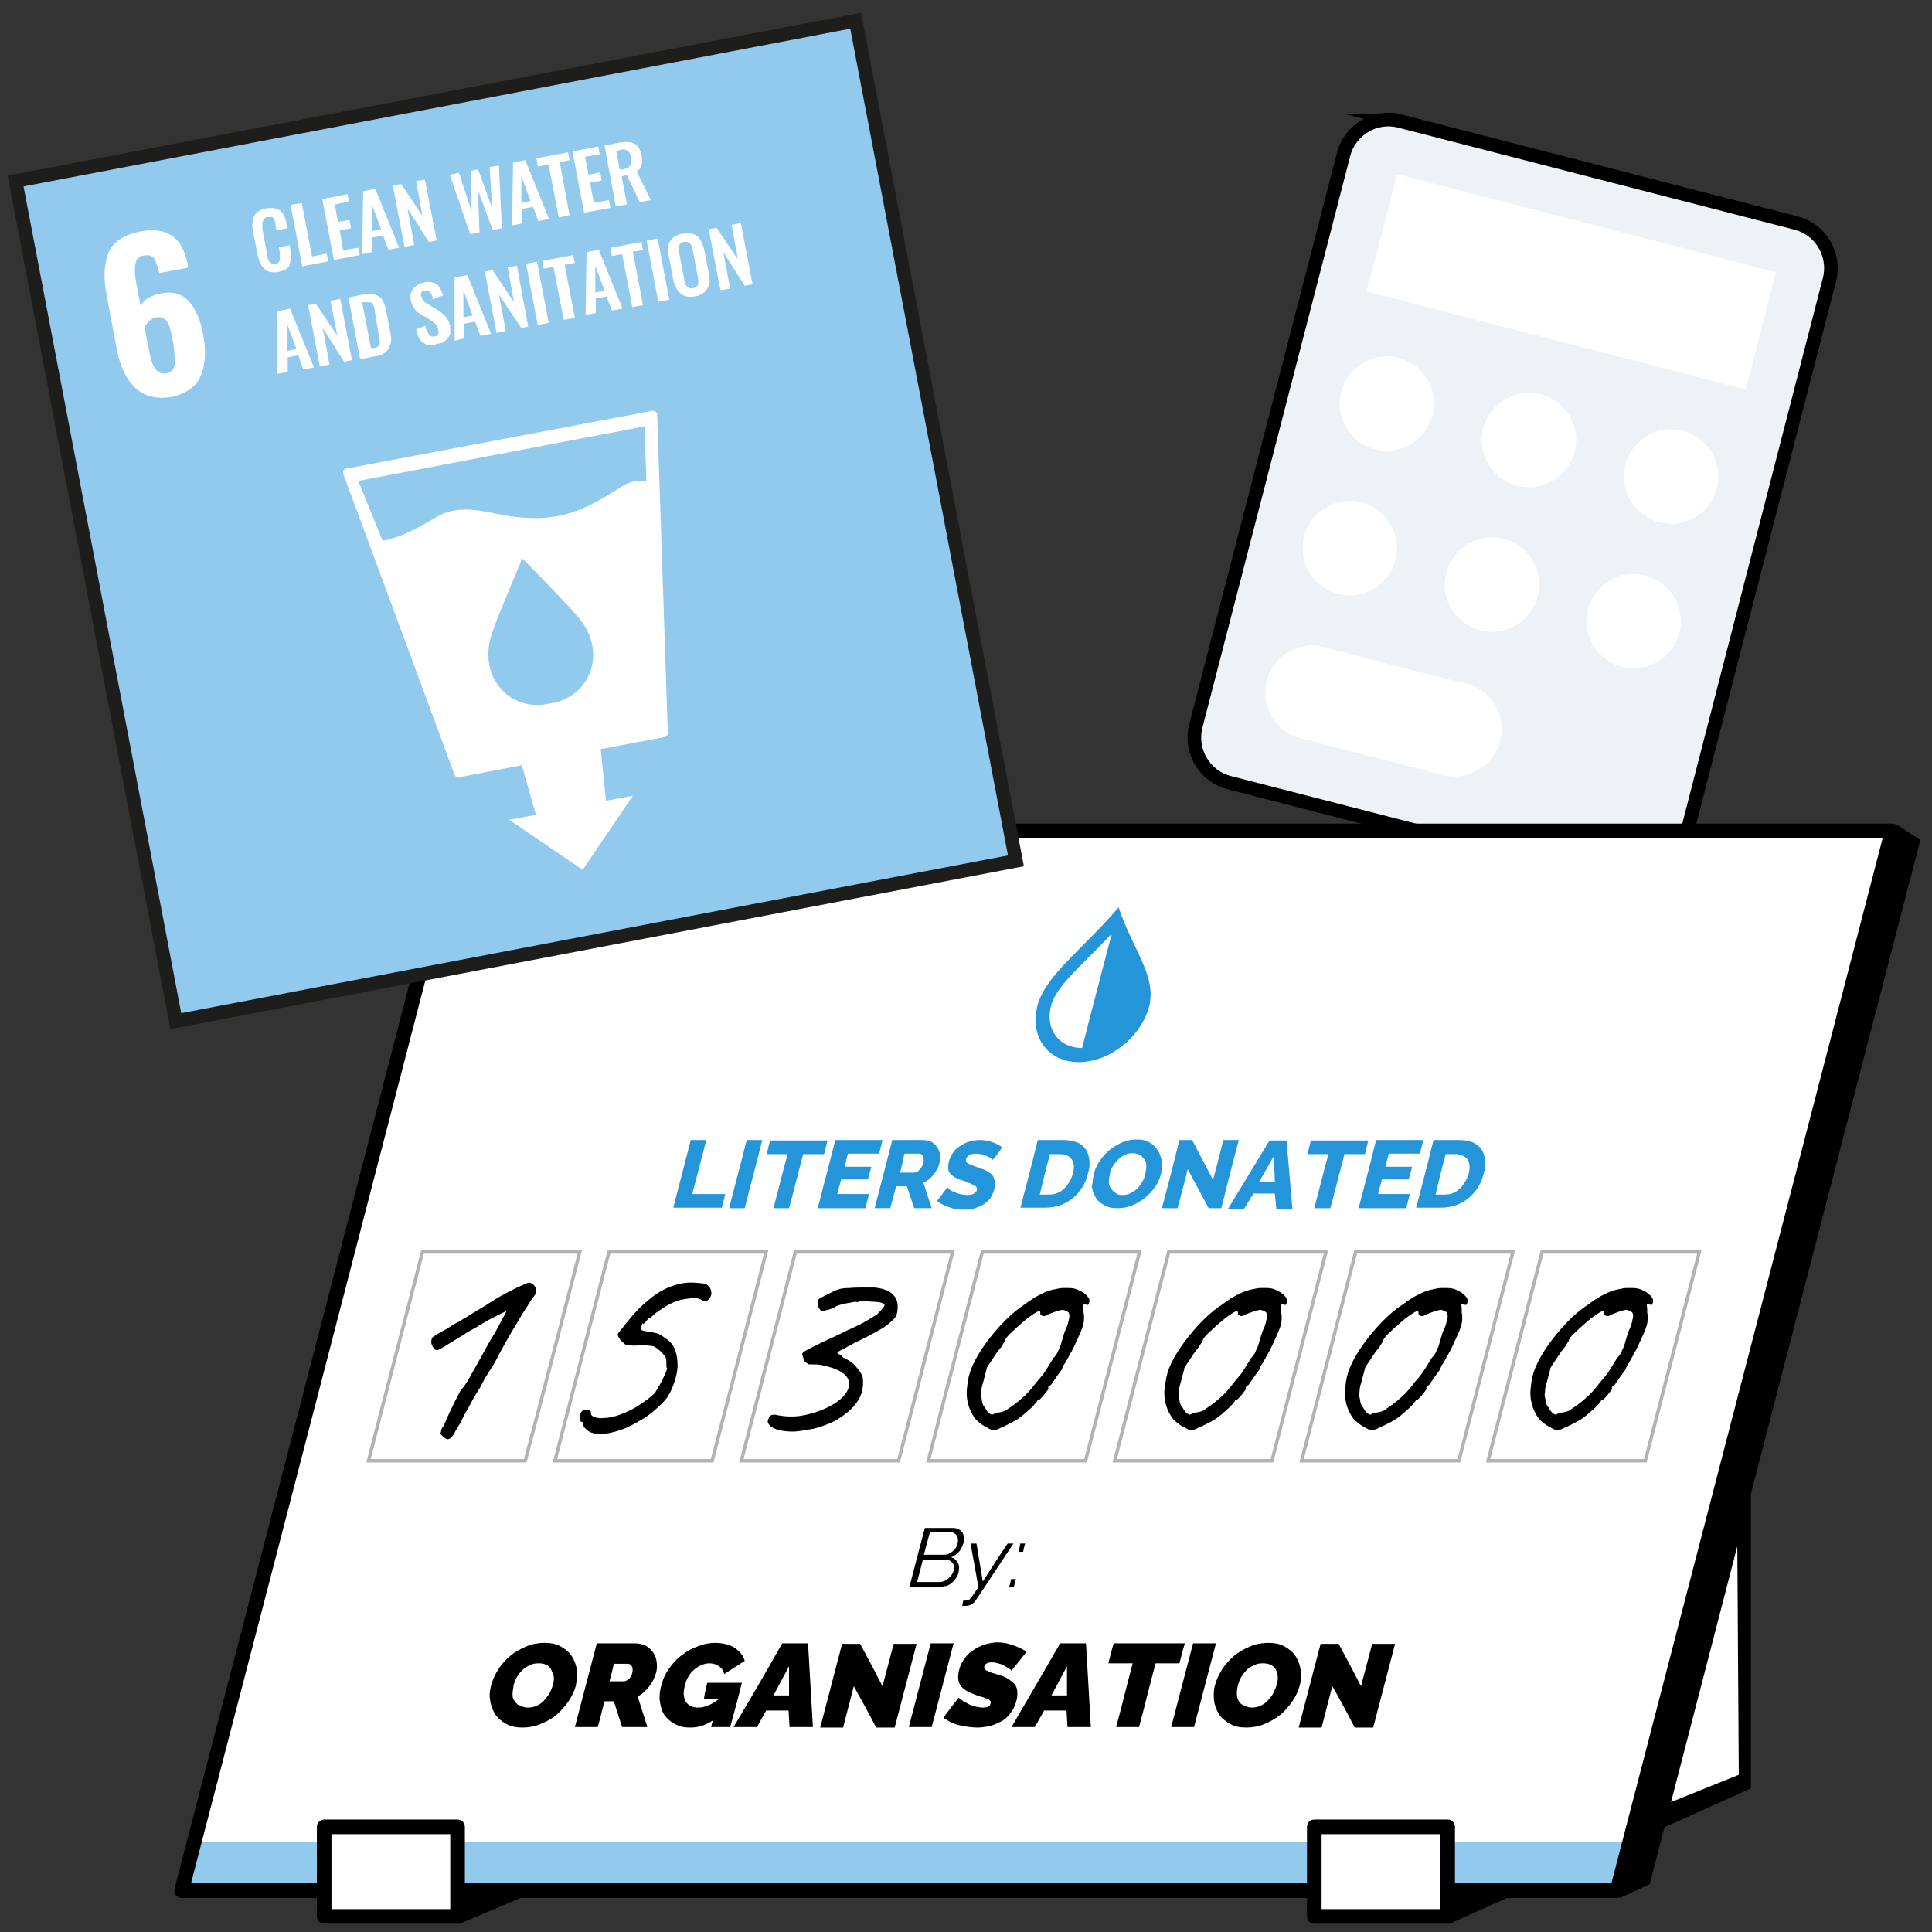 <?xml version="1.0" encoding="UTF-8"?> <svg xmlns="http://www.w3.org/2000/svg" xmlns:xlink="http://www.w3.org/1999/xlink" id="Layer_1" version="1.1" viewBox="0 0 396.9 396.9"><rect x="0" y="0" width="396.9" height="396.9" fill="#333333" stroke="none"/><defs><style> .st0, .st1, .st2, .st3, .st4, .st5, .st6 { fill: none; } .st7 { fill: #2595da; } .st8 { stroke: #1d1d1b; stroke-miterlimit: 10; stroke-width: 2.8px; } .st8, .st9, .st10 { fill: #92caed; } .st11, .st12, .st13, .st14 { fill: #fff; } .st11, .st2, .st10, .st3, .st14, .st5, .st6 { display: none; } .st15 { clip-path: url(#clippath-1); } .st16 { clip-path: url(#clippath-3); } .st17 { clip-path: url(#clippath-4); } .st18 { clip-path: url(#clippath-2); } .st19 { clip-path: url(#clippath-5); } .st1, .st13 { stroke-linejoin: round; stroke-width: 3px; } .st1, .st13, .st20, .st3, .st14 { stroke: #000; } .st2 { stroke: #92caed; } .st2, .st20, .st3, .st4, .st14, .st5, .st6 { stroke-miterlimit: 10; } .st2, .st3 { stroke-linecap: round; stroke-width: 4.6px; } .st21 { fill: #7cbfe9; } .st20 { fill: #edf2f7; stroke-width: 2.8px; } .st4 { stroke: #b2b2b2; stroke-width: .7px; } .st14 { stroke-width: 3px; } .st5 { stroke-width: 1px; } .st5, .st6 { stroke: #fff; } .st6 { stroke-width: 1.3px; } .st22 { clip-path: url(#clippath); } </style><clipPath id="clippath"><rect class="st0" x="-328.7" y="13.7" width="612" height="792" transform="translate(-76.8 3) rotate(-10.8)"></rect></clipPath><clipPath id="clippath-1"><rect class="st0" x="-328.7" y="13.7" width="612" height="792" transform="translate(-76.8 3) rotate(-10.8)"></rect></clipPath><clipPath id="clippath-2"><rect class="st0" x="-328.7" y="13.7" width="612" height="792" transform="translate(-76.8 3) rotate(-10.8)"></rect></clipPath><clipPath id="clippath-3"><rect class="st0" x="-328.7" y="13.7" width="612" height="792" transform="translate(-76.8 3) rotate(-10.8)"></rect></clipPath><clipPath id="clippath-4"><rect class="st0" x="-328.7" y="13.7" width="612" height="792" transform="translate(-76.8 3) rotate(-10.8)"></rect></clipPath><clipPath id="clippath-5"><rect class="st0" x="-328.7" y="13.7" width="612" height="792" transform="translate(-76.8 3) rotate(-10.8)"></rect></clipPath></defs><path class="st14" d="M70.1,103.2v-47.2l-1.6-13.5c0-2.7-34.7-2.7-34.7,0l-1.5,13.5v47.3c0,5.5-3.3,10.4-8.3,12.6-17.1,7.4-28.6,21-28.6,33.3v152.4c0,11.8,111.8,11.8,111.8,0v-152.5c0-12.3-11.6-25.8-28.6-33.3-5.2-2.1-8.5-7.1-8.5-12.6h0Z"></path><line class="st3" x1="31.1" y1="53.3" x2="70.5" y2="51.4"></line><line class="st3" x1="31.2" y1="60.6" x2="71.2" y2="58.6"></line><line class="st2" x1="37.1" y1="60.2" x2="65.2" y2="58.8"></line><line class="st2" x1="37.1" y1="53.1" x2="65.2" y2="51.6"></line><path class="st10" d="M101.6,149.1v141.3c-3,2.3-18.5,6.7-50.4,6.7s-47.4-4.4-50.4-6.7v-141.3c0-10.1,10.4-21.8,25.3-28.3,4.9-2.1,10.4-10.8,10.4-10.8h29.4s5.5,8.7,10.4,10.8c14.9,6.6,25.3,18.2,25.3,28.3h0Z"></path><circle class="st6" cx="75.1" cy="263.4" r="4.7"></circle><circle class="st5" cx="80.9" cy="253.3" r="2.9"></circle><circle class="st6" cx="56.6" cy="146.3" r="4.7"></circle><circle class="st5" cx="62.3" cy="136.2" r="2.9"></circle><circle class="st5" cx="69.1" cy="233.5" r="2.9"></circle><circle class="st5" cx="65" cy="184.5" r="2.9"></circle><circle class="st5" cx="44.7" cy="248.2" r="2.9"></circle><circle class="st5" cx="54.8" cy="276.9" r="2.9"></circle><circle class="st6" cx="45.5" cy="170.9" r="4.7"></circle><circle class="st6" cx="37.8" cy="225" r="4.7"></circle><circle class="st5" cx="37.9" cy="162" r="2.9"></circle><path class="st11" d="M25.3,135.7s-13.1,5.1-13.1,23.5v142.8h13.1v-166.3Z"></path><polygon class="st11" points="369.3 304.8 307 331.2 279.7 331.2 350 304.8 369.3 304.8"></polygon><rect class="st11" x="350.3" y="143.6" width="19" height="161.2"></rect><g><path class="st20" d="M287.7,24.9l81.2,20.9c5.2,1.3,8.3,6.6,6.9,11.8l-30.2,117.2c-1.3,5.2-6.6,8.3-11.8,6.9l-81.2-20.9c-5.2-1.3-8.3-6.6-6.9-11.8l30.3-117.2c1.3-5.2,6.6-8.3,11.7-6.9Z"></path><rect class="st12" x="310.1" y="17.6" width="24.9" height="80.4" transform="translate(186.1 355.7) rotate(-75.5)"></rect><circle class="st12" cx="284.9" cy="82.9" r="9.7"></circle><circle class="st12" cx="314.1" cy="90.4" r="9.7"></circle><circle class="st12" cx="343.3" cy="97.9" r="9.7"></circle><circle class="st12" cx="277.3" cy="112.6" r="9.7"></circle><circle class="st12" cx="306.5" cy="120.1" r="9.7"></circle><circle class="st12" cx="335.6" cy="127.6" r="9.7"></circle><circle class="st12" cx="269.6" cy="142.3" r="9.7"></circle><circle class="st12" cx="298.8" cy="149.8" r="9.7"></circle><rect class="st12" x="274.6" y="131" width="19.3" height="30.1" transform="translate(71.9 384.8) rotate(-75.5)"></rect></g><polygon points="297.8 395.2 359.7 367.4 359.7 287.3 356.7 287.3 357.2 364.6 300.1 387.7 300.1 375.1 297.4 375.3 297.8 395.2"></polygon><path class="st12" d="M332.2,388.4H37.3c18.9-72.6,37.7-145.2,56.5-217.7h294.9c-18.8,72.6-37.7,145.2-56.5,217.7Z"></path><path class="st7" d="M222.3,215.3c-4.8,0-7.6-3.9-6.4-8.6.8-3.2,4.1-6.4,8.2-10.5,1.4-1.4,2.8-2.8,4.3-4.4-2.4,9.3-3.7,14-6.1,23.5h0ZM229.8,186.4c-7.5,8.8-15.1,14-16.7,20.3-1.6,6.3,2.2,11.5,8.5,11.5s12.8-5.1,14.5-11.5c1.5-6.3-3.4-11.6-6.3-20.3"></path><path d="M100.9,346.2c.3-1.1.8-2.2,1.5-3.3s1.6-2,2.5-2.8c1-.8,2.1-1.4,3.3-1.9,1.2-.5,2.5-.7,3.7-.7s2.4.2,3.4.8,1.7,1.2,2.2,2,.9,1.8,1,2.8,0,2.1-.2,3.2c-.3,1.1-.8,2.2-1.5,3.2s-1.6,2-2.5,2.8-2.1,1.4-3.3,1.9-2.5.7-3.7.7-2.4-.2-3.4-.8-1.7-1.2-2.2-2-.9-1.8-1-2.8c-.2-.9-.1-2,.2-3.1h0ZM108.4,350.8c.6,0,1.3-.1,1.9-.4s1.1-.6,1.5-1.1.8-.9,1.1-1.5c.3-.5.5-1.1.7-1.7.2-.8.3-1.5,0-2.2s-.4-1.2-.9-1.6-1.2-.6-2-.6-1.3.1-1.9.4-1.1.6-1.5,1-.8.9-1.1,1.4c-.3.5-.5,1.1-.7,1.7,0,.6-.2,1.1-.2,1.7s0,1,.3,1.4.5.8,1,1,1.1.5,1.7.5h0Z"></path><path d="M118.1,354.8c1.8-6.9,2.7-10.3,4.5-17.2h7.9c.8,0,1.5.2,2.2.5.6.4,1.1.8,1.5,1.4s.6,1.2.7,1.9.1,1.4-.1,2.2c-.3,1-.7,1.9-1.4,2.8s-1.4,1.6-2.4,2.1c.8,2.5,1.2,3.8,2,6.3h-5.2c-.7-2.1-1-3.2-1.7-5.3h-1.9c-.6,2.1-.8,3.2-1.4,5.3h-4.7ZM125.2,345.4h3c.3,0,.6-.2,1-.5s.6-.8.7-1.3.1-1-.1-1.3-.4-.5-.8-.5h-2.9c-.3,1.4-.5,2.2-.9,3.6Z"></path><path d="M145.3,345.7h7.1c-.9,3.7-1.4,5.5-2.4,9.1h-3.9c.1-.6.2-.9.4-1.4-1.5,1-3,1.5-4.6,1.5s-2.1-.2-3-.6-1.6-1-2.2-1.7-.9-1.7-1.1-2.8c-.2-1.1-.1-2.4.3-3.7.3-1.2.8-2.3,1.6-3.4s1.6-2,2.6-2.7c1-.8,2.1-1.4,3.3-1.8,1.2-.5,2.4-.7,3.6-.7s2.9.3,3.9,1,1.8,1.6,2.1,2.7c-1.7,1.1-2.5,1.6-4.2,2.7-.2-.7-.5-1.2-1.1-1.6s-1.2-.6-2-.6-2.1.4-3.1,1.3-1.6,1.9-1.9,3.3c-.4,1.4-.3,2.4.2,3.3.5.8,1.4,1.2,2.6,1.2s2.7-.6,4.1-1.7h-3c.2-1.4.4-2.1.7-3.4h0Z"></path><path d="M160.7,337.6h5.3c.4,6.9.6,10.3,1,17.2h-4.8c-.1-1.4-.1-2-.2-3.4h-4.6c-.8,1.4-1.1,2-1.9,3.4h-4.8c4.1-6.9,6.1-10.3,10-17.2h0ZM162.1,348.3v-6c-1.3,2.4-1.9,3.6-3.2,6h3.2Z"></path><path d="M175.4,346.4c-.9,3.4-1.3,5.1-2.2,8.5h-4.7c1.8-6.9,2.7-10.3,4.5-17.2h3.7c1.9,3.5,2.8,5.2,4.6,8.7.9-3.5,1.4-5.2,2.3-8.7h4.7c-1.8,6.9-2.7,10.3-4.5,17.2h-3.8c-1.8-3.5-2.8-5.2-4.6-8.5h0Z"></path><path d="M186.7,354.8c1.8-6.9,2.7-10.3,4.5-17.2h4.7c-1.8,6.9-2.7,10.3-4.5,17.2h-4.7Z"></path><path d="M207.8,343.2c-.1,0-.1-.1-.2-.2-.1-.1-.3-.2-.6-.4-.3-.2-.6-.3-.9-.5s-.7-.3-1.1-.4-.8-.2-1.2-.2c-.9,0-1.5.3-1.6.9v.3c0,.1.1.2.2.3s.2.2.3.2.2.1.4.2.4.1.5.2.4.1.7.2.5.2.7.2c.6.2,1.2.4,1.6.6.4.2.8.5,1.2.8s.7.6.9,1,.3.8.3,1.3,0,1.1-.2,1.7c-.2.8-.5,1.5-.9,2.1s-.9,1.2-1.4,1.6-1.1.7-1.8,1c-.6.3-1.3.5-1.9.6-.6.1-1.3.2-2,.2-1.2,0-2.5-.2-3.8-.5s-2.3-.9-3.2-1.5c1.2-1.7,1.9-2.5,3.1-4.1.1,0,.2.1.3.2s.4.2.7.5c.4.2.8.4,1.1.6.4.2.8.3,1.4.5.5.1,1,.2,1.5.2.9,0,1.4-.2,1.6-.8v-.5c-.1-.1-.2-.3-.5-.4-.2-.1-.5-.2-.7-.3-.2-.1-.6-.2-1-.3-.4-.1-.8-.3-1.1-.4-1.4-.5-2.4-1.1-2.9-1.9-.5-.7-.6-1.7-.3-3,.2-.9.6-1.8,1.2-2.5.5-.8,1.2-1.4,1.9-1.8.7-.5,1.5-.8,2.3-1.1.8-.2,1.7-.4,2.5-.4,1.8,0,3.8.6,6,1.9-1.2,1.6-1.9,2.4-3.1,3.9h0Z"></path><path d="M217.8,337.6h5.3c.4,6.9.6,10.3,1,17.2h-4.8c-.1-1.4-.1-2-.2-3.4h-4.6c-.8,1.4-1.1,2-1.9,3.4h-4.8c4-6.9,6-10.3,10-17.2h0ZM219.2,348.3v-6c-1.3,2.4-1.9,3.6-3.2,6h3.2Z"></path><path d="M242.3,341.7h-4.9c-1.4,5.2-2,7.9-3.4,13.1h-4.7c1.4-5.2,2-7.9,3.4-13.1h-5c.4-1.6.6-2.5,1.1-4.1h14.6c-.5,1.7-.7,2.5-1.1,4.1Z"></path><path d="M240.6,354.8c1.8-6.9,2.7-10.3,4.5-17.2h4.7c-1.8,6.9-2.7,10.3-4.5,17.2h-4.7Z"></path><path d="M249.6,346.2c.3-1.1.8-2.2,1.5-3.3s1.6-2,2.5-2.8c1-.8,2.1-1.4,3.3-1.9s2.5-.7,3.7-.7,2.4.2,3.4.8,1.7,1.2,2.2,2,.9,1.8,1,2.8.1,2.1-.2,3.2c-.3,1.1-.8,2.2-1.5,3.2s-1.5,2-2.5,2.8-2.1,1.4-3.3,1.9c-1.2.5-2.5.7-3.7.7s-2.4-.2-3.4-.8-1.7-1.2-2.2-2-.9-1.8-1-2.8-.1-2,.2-3.1h0ZM257.1,350.8c.6,0,1.3-.1,1.9-.4s1.1-.6,1.5-1.1.8-.9,1.1-1.5.5-1.1.7-1.7c.2-.8.3-1.5.1-2.2-.1-.7-.4-1.2-.9-1.6s-1.2-.6-2-.6-1.3.1-1.9.4-1.1.6-1.5,1-.8.9-1.1,1.4-.5,1.1-.7,1.7c-.1.6-.2,1.1-.2,1.7s.1,1,.3,1.4.5.8,1,1,1.1.5,1.7.5h0Z"></path><path d="M273.7,346.4c-.9,3.4-1.3,5.1-2.2,8.5h-4.7c1.8-6.9,2.7-10.3,4.5-17.2h3.7c1.9,3.5,2.8,5.2,4.6,8.7.9-3.5,1.4-5.2,2.3-8.7h4.7c-1.8,6.9-2.7,10.3-4.5,17.2h-3.8c-1.8-3.5-2.7-5.2-4.6-8.5h0Z"></path><path d="M192.6,326.1h-5.8c1.3-4.9,1.9-7.4,3.2-12.2h5.9c.5,0,1,.2,1.4.5s.6.7.7,1.2.1,1-.1,1.5c-.2.6-.5,1.2-.9,1.7-.5.5-1,.9-1.6,1.1.6.2,1.1.6,1.4,1.2.3.6.3,1.2.1,2-.1.6-.5,1.1-.9,1.6s-1,.9-1.5,1.1c-.6,0-1.2.3-1.9.3h0ZM191,314.9c-.5,1.8-.7,2.7-1.2,4.5h4.2c.6,0,1.1-.2,1.7-.7s.9-1,1-1.6c.2-.6.1-1.2-.1-1.6-.3-.4-.7-.7-1.2-.7h-4.4ZM194.3,320.4h-4.7c-.5,1.9-.7,2.8-1.2,4.6h4.6c.6,0,1.2-.2,1.8-.7s.9-1,1.1-1.6c.2-.6.1-1.2-.2-1.6s-.8-.7-1.4-.7h0Z"></path><path d="M197.9,328.8h.8c.2,0,.5-.2.7-.5.3-.3.8-1.1,1.6-2.2-.6-3.6-1-5.4-1.6-9h1.2c.5,3.1.8,4.7,1.3,7.8,2-3.1,3-4.7,5.1-7.8h1.2c-3.1,4.6-4.6,7-7.7,11.6-.5.8-1.3,1.2-2.1,1.2h-.7c0-.4.1-.7.2-1.1h0Z"></path><path d="M209.2,318.8c.2-.7.3-1,.4-1.7h1c-.2.7-.3,1-.4,1.7h-1ZM207.3,326.1c.2-.7.3-1,.4-1.7h1c-.2.7-.3,1-.4,1.7h-1Z"></path><path class="st7" d="M138.3,248.2c1.4-5.6,2.2-8.4,3.6-14h3.2c-1.2,4.5-1.7,6.7-2.9,11.1h6.8c-.3,1.1-.4,1.7-.7,2.8h-10Z"></path><path class="st7" d="M149.8,248.2c1.4-5.6,2.2-8.4,3.6-14h3.2c-1.4,5.6-2.2,8.4-3.6,14h-3.2Z"></path><path class="st7" d="M169.3,237.1h-4.3c-1.2,4.5-1.7,6.7-2.9,11.1h-3.2c1.2-4.5,1.7-6.7,2.9-11.1h-4.3c.3-1.1.4-1.7.7-2.8h11.8c-.3,1.1-.4,1.6-.7,2.8Z"></path><path class="st7" d="M178.5,245.4c-.3,1.1-.4,1.7-.7,2.8h-9.8c1.4-5.6,2.2-8.4,3.6-14h9.7c-.3,1.1-.4,1.7-.7,2.8h-6.4c-.3,1.1-.4,1.6-.7,2.7h5.5c-.3,1.1-.4,1.6-.7,2.6h-5.5c-.3,1.2-.5,1.8-.8,3h6.5Z"></path><path class="st7" d="M179.7,248.2c1.4-5.6,2.2-8.4,3.6-14h6.3c.9,0,1.6.2,2.2.7.6.5,1,1.1,1.2,1.8s.2,1.5,0,2.2c-.2.9-.6,1.6-1.2,2.4-.6.7-1.3,1.3-2.1,1.7.7,2.1,1,3.1,1.7,5.2h-3.6c-.6-1.8-.9-2.7-1.5-4.5h-2.2c-.5,1.8-.7,2.7-1.2,4.5h-3.2ZM184.9,240.9h2.9c.4,0,.8-.2,1.1-.6.4-.4.6-.8.8-1.4.1-.5.1-1-.1-1.4-.2-.4-.5-.5-.9-.5h-2.9c-.3,1.6-.5,2.4-.9,3.9h0Z"></path><path class="st7" d="M203.9,238.3c-.1-.2-.5-.5-1.2-.8s-1.4-.5-2.2-.5c-1.2,0-1.8.4-2,1.1-.1.2,0,.4,0,.6.1.1.2.3.5.4.2.1.5.2.7.3s.6.2,1.1.4c.1,0,.2.1.2.1.5.2,1,.3,1.4.5s.7.4,1,.6c.3.2.6.5.7.8s.2.6.3,1c0,.4,0,.9-.1,1.4-.2.6-.4,1.2-.7,1.7s-.7.9-1.1,1.2-.9.6-1.4.8-1,.4-1.5.5-1,.1-1.6.1c-1,0-2-.1-3-.5-1-.3-1.8-.7-2.5-1.3.9-1.1,1.3-1.7,2.1-2.8l.4.4c.2.2.5.4.9.5.4.2.8.4,1.3.5s1,.2,1.5.2c1.1,0,1.8-.4,2-1v-.3c0-.1,0-.2-.1-.3s-.1-.2-.2-.2q-.1-.1-.3-.2t-.4-.2c-.1-.1-.2-.1-.4-.2-.2-.1-.4-.1-.5-.2-.1,0-.3-.1-.5-.2-.2-.1-.4-.1-.6-.2-.6-.2-1.1-.4-1.5-.6s-.7-.5-1-.8c-.2-.3-.4-.6-.4-1s0-.9.1-1.4c.2-.7.5-1.4.9-1.9.4-.6.9-1.1,1.5-1.4.6-.4,1.2-.7,1.9-.9s1.4-.3,2.1-.3c1.6,0,3.2.5,4.6,1.5-.7,1-1.1,1.6-2,2.6h0Z"></path><path class="st7" d="M209.6,248.2c1.5-5.6,2.2-8.4,3.6-14h5.2c1.1,0,2.1.2,2.9.5s1.4.9,1.8,1.5.6,1.4.7,2.2c.1.8,0,1.7-.3,2.7-.5,2.1-1.6,3.8-3.2,5.1-1.6,1.3-3.5,1.9-5.6,1.9h-5.1ZM217.7,237.1h-2c-.9,3.3-1.3,5-2.1,8.3h2c1.1,0,2.2-.4,3-1.2s1.4-1.8,1.8-3c.3-1.2.3-2.2-.2-3-.5-.7-1.3-1.1-2.5-1.1h0Z"></path><path class="st7" d="M224.7,241.2c.3-1.2.9-2.4,1.8-3.5.9-1.1,1.9-1.9,3.2-2.6s2.5-1,3.8-1,1.5.1,2.2.4c.7.3,1.2.6,1.6,1.1.4.5.8,1,1,1.6s.4,1.2.4,1.9,0,1.4-.2,2.1c-.3,1.2-.9,2.4-1.8,3.4-.9,1.1-1.9,1.9-3.2,2.6s-2.5,1-3.9,1-1.9-.2-2.7-.6c-.8-.4-1.4-.9-1.8-1.6s-.7-1.4-.8-2.3c.2-.7.2-1.6.4-2.5h0ZM230.6,245.5c.6,0,1.1-.1,1.7-.4.5-.2,1-.6,1.4-1s.7-.9,1-1.4.5-1,.6-1.6c.1-.5.2-1.1.2-1.6s-.1-.9-.4-1.3-.5-.7-.9-.9-.9-.4-1.5-.4-1.1.1-1.7.4-1,.6-1.4,1-.7.9-1,1.3c-.3.5-.5,1-.6,1.6-.1.5-.2,1.1-.2,1.6s.1.9.4,1.3.5.7.9.9c.4.4.9.5,1.5.5h0Z"></path><path class="st7" d="M244,240.2c-.8,3.2-1.2,4.8-2.1,8h-3.2c1.5-5.6,2.2-8.4,3.6-14h2.6c1.7,3.3,2.6,4.9,4.3,8.2.9-3.3,1.3-4.9,2.1-8.2h3.2c-1.5,5.6-2.2,8.4-3.6,14h-2.6c-1.7-3.2-2.6-4.8-4.3-8Z"></path><path class="st7" d="M260.8,234.3h3.5c.5,5.6.7,8.4,1.2,14h-3.3c-.1-1.2-.2-1.9-.3-3.1h-4.4c-.8,1.2-1.1,1.9-1.9,3.1h-3.3c3.4-5.6,5.1-8.4,8.5-14ZM261.9,242.9c-.1-2.1-.1-3.2-.2-5.4-1.2,2.1-1.8,3.2-3.1,5.4h3.3Z"></path><path class="st7" d="M280.4,237.1h-4.2c-1.2,4.5-1.7,6.7-2.9,11.1h-3.3c1.2-4.5,1.7-6.7,2.9-11.1h-4.3c.3-1.1.4-1.7.7-2.8h11.8c-.3,1.1-.4,1.6-.7,2.8Z"></path><path class="st7" d="M289.6,245.4c-.3,1.1-.4,1.7-.7,2.8h-9.8c1.5-5.6,2.2-8.4,3.6-14h9.7c-.3,1.1-.4,1.7-.7,2.8h-6.4c-.3,1.1-.4,1.6-.7,2.7h5.5c-.3,1.1-.4,1.6-.7,2.6h-5.5c-.3,1.2-.5,1.8-.8,3h6.5Z"></path><path class="st7" d="M290.9,248.2c1.5-5.6,2.2-8.4,3.6-14h5.2c1.1,0,2.1.2,2.9.5.8.4,1.4.9,1.8,1.5s.6,1.4.7,2.2,0,1.7-.3,2.7c-.5,2.1-1.6,3.8-3.2,5.1s-3.5,1.9-5.6,1.9h-5.1ZM299,237.1h-2c-.9,3.3-1.3,5-2.1,8.3h2c1.1,0,2.2-.4,3-1.2s1.4-1.8,1.8-3c.3-1.2.3-2.2-.2-3-.6-.7-1.4-1.1-2.5-1.1h0Z"></path><path class="st4" d="M107.9,300.1h-32.2c3.7-14.3,7.4-28.6,11.1-42.9h32.3c-3.7,14.3-7.4,28.6-11.2,42.9Z"></path><path class="st4" d="M146.3,300.1h-32.3c3.7-14.3,7.4-28.6,11.1-42.9h32.3c-3.7,14.3-7.4,28.6-11.1,42.9Z"></path><path class="st4" d="M184.6,300.1h-32.3c3.7-14.3,7.4-28.6,11.1-42.9h32.3c-3.7,14.3-7.4,28.6-11.1,42.9Z"></path><path class="st4" d="M223,300.1h-32.3c3.7-14.3,7.4-28.6,11.1-42.9h32.3c-3.7,14.3-7.4,28.6-11.1,42.9Z"></path><path class="st4" d="M261.3,300.1h-32.3c3.7-14.3,7.4-28.6,11.1-42.9h32.3c-3.7,14.3-7.4,28.6-11.1,42.9Z"></path><path class="st4" d="M299.7,300.1h-32.3c3.7-14.3,7.4-28.6,11.1-42.9h32.3c-3.7,14.3-7.4,28.6-11.1,42.9Z"></path><path class="st4" d="M338,300.1h-32.3c3.7-14.3,7.4-28.6,11.1-42.9h32.3c-3.7,14.3-7.4,28.6-11.1,42.9Z"></path><path d="M92.2,295.6c0,.1-.3.1-.5,0s-.4-.2-.5-.3c-.2-.2-.4-.4-.6-.6s-.2-.3,0-.5c0-.2,0-.6.4-1.1s.6-1.4,1.2-2.6c.4-.8.7-1.5,1.1-2.3s.9-1.7,1.4-2.7c.2-.1.6-.6,1.3-1.7.6-1.1,1.4-2.4,2.2-3.9.3-.5.8-1.4,1.5-2.7.7-1.3,1.4-2.5,2.1-3.6.6-1.1,1.4-2.6,2.3-4.3-1.3.6-2.4,1.2-3.4,1.7s-1.9,1.1-2.9,1.7c-.7.4-1.7.9-2.7,1.6-1.1.7-2,1.2-2.8,1.7-1.2.8-2,1.2-2.2,1.3s-.5.1-.8-.1c-.4-.4-.6-.9-.7-1.3,0-.5,0-.9.4-1.3,0,0,.4-.2.8-.5.5-.3,1-.6,1.6-.9s1.1-.7,1.6-1,.9-.5,1.1-.6c0,0,.4-.1.7-.4.4-.3.8-.5,1.2-.7.2-.2,1.1-.7,2.4-1.5,1.4-.8,2.8-1.8,4.4-2.7,1.6-.9,3-1.6,4.1-2.1s1.8-.8,1.9-.7c0,0,.3.1.5.2s.4.3.6.6c.2.2.2.5.2.7.2.3,0,.9-.8,1.8-.2.3-.6,1-1.2,1.9s-1.2,1.9-1.9,3.1-1.4,2.3-2,3.4-1.2,2.1-1.6,2.9c-.6,1.2-1.1,2.1-1.5,2.7s-.8,1.3-1.2,1.9c-.4.6-.8,1.5-1.3,2.4-.4.6-.9,1.4-1.4,2.3s-1,1.9-1.5,2.7c-.5.9-.8,1.6-1.1,2.2-.5.8-1,1.6-1.3,2.2s-.8,1-1,1.1h0Z"></path><path d="M120.5,293.7c-.6-.5-.8-.9-.7-1.3,0-.2-.3-.4-.4-.3,0,0-.2-.1-.2-.3v-.9c0-.4,0-.6.2-.8.2-.3.5-.5.8-.5.3-.1.6,0,.9.1s.3.4.3.7.2.5.7.7,1.1.3,2,.2c1.1,0,2.3-.3,3.6-.8s2.5-1.1,3.7-1.9,2.2-1.5,3-2.3c.4-.5.8-1.2,1.3-2.1s.8-1.7,1.1-2.3.3-1,.1-1v-1.3c0-.6-.3-1.1-.9-1.7s-1.1-1-1.7-1.3c-.2-.1-.7-.1-1.4-.2s-1.4,0-1.9,0c-.6.1-1.4,0-2.3-.1-.2,0-.4-.2-.7-.5s-.6-.5-.8-.9c-.2-.3-.3-.6-.3-.7,0-.3.4-.7.9-1.3.5-.6,1-1.3,1.6-2,.6-.7,1.3-1.5,1.9-2.1.7-.7,1.3-1.2,1.9-1.7,1.5-1.3,3-2.2,4.6-2.8,1.6-.6,3.2-.9,4.8-.8,1.1.1,1.9.1,2.3.3.4.1.9.5,1.1,1.1.2.5.2,1,0,1.4-.1.4-.4.7-.7.9s-.7.1-1.1-.1c-.4-.3-1.1-.5-2.1-.4-.9.1-2,.2-3.1.6-.9.3-1.9.8-2.9,1.5-1.1.7-1.8,1.2-2.1,1.6-.2.1-.3.2-.4.3-.1.1-.2.1-.3.1-.3.3-.5.5-.5.6-.2.2-.4.4-.5.5s-.2.1-.3-.1c-.1.2-.1.4-.2.6-.1.2-.1.5-.1.7.1.2.4.3,1.1.4.9.1,1.6.3,2.1.4s1.1.5,1.9,1.1c.9.6,1.6,1.4,1.9,2.4.4,1,.5,2.1.5,3.4-.1,1.3-.4,2.5-.9,3.8-.3.8-.6,1.5-.9,1.9-.2.5-.7,1.1-1.5,1.9-1.2,1.2-2.5,2.3-4,3.2-1.5.9-3,1.7-4.5,2.2s-2.9.8-4.1.8-2.2-.3-2.8-.9h0Z"></path><path d="M162.8,294.1c-.9,0-1.9-.1-2.7-.3-.8-.2-1.5-.5-1.9-.9s-.6-.8-.4-1.2c.2-.6.4-.9.7-1s.8-.1,1.6.1c1.2.2,2.6.3,4.1.1,1.5-.2,3-.6,4.5-1.2s2.6-1.2,3.5-1.9c1.3-1,2-2,2.2-3s-.2-1.9-1.1-2.6c-.4-.3-1-.7-1.8-1s-1.6-.5-2.4-.7-1.5-.2-2-.2h-.8c-.2,0-.5-.2-.9-.5-.2-.3-.3-.6-.4-.9s-.2-.6-.2-.7c0-.2.2-.4.5-.6s.9-.5,1.9-1,2.4-1.2,4.4-2.1c1.8-.9,3.3-1.6,4.4-2.1,1.1-.5,1.9-1,2.6-1.4.6-.4,1.2-.7,1.6-1,.9-.9,1.4-1.5,1.5-1.8s-.4-.6-1.3-.7c-.9-.1-1.8-.1-2.7-.2-.9,0-1.3,0-1.4.2h-.2c-.2-.1-.6-.1-1.3.1-.7.1-1.3.2-2,.4s-1,.3-1.1.4-.3.2-.8.4c-.4.2-.9.3-1.3.4-.4.1-.7.2-.8.2-.2-.1-.3-.3-.5-.6s-.3-.7-.3-1c-.1-.4,0-.6.1-.8.1-.1.4-.4.9-.6s1-.5,1.6-.8,1.2-.6,1.6-.7c.5-.2,1.4-.3,2.3-.3,1-.1,2-.1,3-.1h2.2c1.7.2,2.9.6,3.7,1.4s1.1,1.7,1,2.9c0,.5-.1,1-.2,1.3-.1.3-.4.7-.8,1.1-.4.4-1.1,1-2,1.6-1,.6-2,1.1-2.7,1.5s-1.8.9-3.2,1.6c-.3.2-.7.4-1.3.7-.5.3-1,.6-1.5.8-.4.2-.7.4-.7.5.2.2.5.4.7.5s.4.3.5.5c1,.4,1.9,1,2.6,1.8.7.8,1.2,1.5,1.4,2.1.2,1.2.1,2.3-.2,3.4-.4,1.1-1,2.1-2,3.1s-2.2,1.9-3.7,2.7c-1.2.6-2.6,1.1-4.1,1.5-1.8.3-3.2.6-4.4.6h0Z"></path><path d="M204.1,293.8c-.3,0-.6-.1-1.1-.4s-1-.5-1.5-.9-.9-.7-1.2-1.1c-.6-.8-1.1-1.8-1.4-2.9-.3-1.1-.4-2.4-.2-3.7.1-1.3.4-2.6.9-3.8,1-2.4,2.6-4.8,4.6-7.2s4.1-4.4,6.4-5.9c1.2-.9,2.3-1.6,3.2-2,.9-.5,2-.9,3.2-1.1.5-.1.9-.2,1.4-.2h1.1c.8,0,1.5.1,2.2.5.7.3,1.2.7,1.6,1.1.4.4.6.9.5,1.2-.1.3-.1.5-.2.6-.1.1-.2.1-.5,0h-.6c.1.7.1,1,.1,1.7.1.3.1.7.1,1.2s-.1,1-.2,1.4c-.1.3-.3.9-.6,1.6s-.7,1.5-1.1,2.4-.8,1.6-1.2,2.3-.7,1.3-.9,1.6c-.2.2-.3.4-.4.7-.1.2-.1.4-.2.5-.2.3-.6.8-1.1,1.5-.5.8-.9,1.3-1.1,1.6-.2.1-.4.3-.5.4s-.1.2,0,.4c0,.1-.2.3-.5.7s-.6.8-.9,1.1c-.3.3-.5.5-.6.5-.2,0-.3.1-.3.2s-.4.5-1,1.2c-.7.6-1.4,1.3-2.3,2-.5.4-1.1.8-1.9,1.2-.8.4-1.5.8-2.3,1.1-.6.4-1.2.5-1.5.5h0ZM204.8,290.2c.4,0,.8-.1,1.2-.2s.8-.3,1.1-.6c.8-.5,1.8-1.2,3-2.3,1.2-1,2.1-2.2,2.8-3.1.5-.6,1-1.2,1.5-1.8.4-.6,1.1-1.7,2-3.2.4-.4.8-.9,1-1.5.3-.6.5-1.1.6-1.5s.3-1,.5-1.7.5-1.4.7-1.8c.3-.8.4-1.6.5-2,0-.3,0-.6-.2-.9-.1-.1-.3-.2-.5-.3-.2-.1-.5-.2-.7-.2s-.8.1-1.6.4-1.4.5-1.7.7-.6.2-.9.1c-.3-.1-.4-.3-.4-.5.1-.5-.2-.6-1-.1s-1.8,1.2-2.9,2.2c-.8.7-1.6,1.4-2.3,2.1s-1,1.1-1,1.3-.1.3-.3.6-.4.6-.5.8c-.2.3-.6.7-1,1.3-.4.6-.8,1.2-1.2,1.8s-.7,1-.8,1.3c0,.1-.1.6-.3,1.2-.2.7-.3,1.3-.5,1.9s-.3,1.2-.3,1.7c-.1.5-.1.9,0,1.2s.1.7.2,1.1c.1.3.2.6.5.9.2.4.4.6.5.8.3.4.6.6.9.7s.4-.2,1.1-.4h0Z"></path><path d="M244.7,293.8c-.3,0-.6-.1-1.1-.4s-1-.5-1.5-.9-.9-.7-1.2-1.1c-.6-.8-1.1-1.8-1.4-2.9-.3-1.1-.4-2.4-.2-3.7s.4-2.6.9-3.8c1-2.4,2.6-4.8,4.6-7.2s4.1-4.4,6.4-5.9c1.2-.9,2.3-1.6,3.2-2,.9-.5,2-.9,3.2-1.1.5-.1.9-.2,1.4-.2h1.1c.8,0,1.5.1,2.2.5.7.3,1.2.7,1.6,1.1s.6.9.5,1.2c-.1.3-.1.5-.2.6s-.2.1-.5,0h-.6c.1.7.1,1,.1,1.7.1.3.1.7.1,1.2s-.1,1-.2,1.4c-.1.3-.3.9-.6,1.6-.3.7-.7,1.5-1.1,2.4s-.8,1.6-1.2,2.3-.7,1.3-.9,1.6c-.2.2-.3.4-.4.7-.1.2-.1.4-.2.5-.2.3-.6.8-1.1,1.5-.5.8-.9,1.3-1.1,1.6-.2.1-.4.3-.5.4s-.1.2,0,.4c0,.1-.2.3-.5.7s-.6.8-.9,1.1c-.3.3-.5.5-.6.5-.2,0-.3.1-.3.2s-.4.5-1,1.2c-.7.6-1.4,1.3-2.3,2-.5.4-1.1.8-1.9,1.2-.8.4-1.5.8-2.3,1.1-.6.4-1.2.5-1.5.5h0ZM245.4,290.2c.4,0,.8-.1,1.2-.2s.8-.3,1.1-.6c.8-.5,1.8-1.2,3-2.3,1.2-1,2.1-2.2,2.8-3.1.5-.6,1-1.2,1.5-1.8.4-.6,1.1-1.7,2-3.2.4-.4.8-.9,1-1.5.3-.6.5-1.1.6-1.5s.3-1,.5-1.7.5-1.4.7-1.8c.3-.8.4-1.6.5-2,0-.3,0-.6-.2-.9-.1-.1-.3-.2-.5-.3-.2-.1-.5-.2-.7-.2s-.8.1-1.6.4c-.8.3-1.4.5-1.7.7s-.6.2-.9.1c-.3-.1-.4-.3-.4-.5.1-.5-.2-.6-1-.1s-1.8,1.2-2.9,2.2c-.8.7-1.6,1.4-2.3,2.1s-1,1.1-1,1.3-.1.3-.3.6-.4.6-.5.8c-.2.3-.6.7-1,1.3-.4.6-.8,1.2-1.2,1.8s-.7,1-.8,1.3c0,.1-.1.6-.3,1.2-.2.7-.3,1.3-.5,1.9s-.3,1.2-.3,1.7c-.1.5-.1.9,0,1.2s.1.7.2,1.1c.1.3.2.6.5.9.2.4.4.6.5.8.3.4.6.6.9.7s.4-.2,1.1-.4h0Z"></path><path d="M281.8,293.8c-.3,0-.6-.1-1.1-.4s-1-.5-1.5-.9-.9-.7-1.2-1.1c-.6-.8-1.1-1.8-1.4-2.9s-.4-2.4-.2-3.7c.1-1.3.4-2.6.9-3.8,1-2.4,2.6-4.8,4.6-7.2s4.1-4.4,6.4-5.9c1.2-.9,2.3-1.6,3.2-2,.9-.5,2-.9,3.2-1.1.5-.1.9-.2,1.4-.2h1.1c.8,0,1.5.1,2.2.5.7.3,1.2.7,1.6,1.1s.6.9.5,1.2c-.1.3-.1.5-.2.6s-.2.1-.5,0h-.6c.1.7.1,1,.1,1.7.1.3.1.7.1,1.2s-.1,1-.2,1.4c-.1.3-.3.9-.6,1.6-.3.7-.7,1.5-1.1,2.4s-.8,1.6-1.2,2.3-.7,1.3-.9,1.6c-.2.2-.3.4-.4.7-.1.2-.1.4-.2.5-.2.3-.6.8-1.1,1.5-.5.8-.9,1.3-1.1,1.6-.2.1-.4.3-.5.4s-.1.2,0,.4c0,.1-.2.3-.5.7s-.6.8-.9,1.1c-.3.3-.5.5-.6.5-.2,0-.3.1-.3.2s-.4.5-1,1.2c-.7.6-1.4,1.3-2.3,2-.5.4-1.1.8-1.9,1.2-.8.4-1.5.8-2.3,1.1-.6.4-1.2.5-1.5.5h0ZM282.5,290.2c.4,0,.8-.1,1.2-.2.4-.1.8-.3,1.1-.6.8-.5,1.8-1.2,3-2.3,1.2-1,2.1-2.2,2.8-3.1.5-.6,1-1.2,1.5-1.8.4-.6,1.1-1.7,2-3.2.4-.4.8-.9,1-1.5.3-.6.5-1.1.6-1.5s.3-1,.5-1.7.5-1.4.7-1.8c.3-.8.4-1.6.5-2,0-.3,0-.6-.2-.9-.1-.1-.3-.2-.5-.3-.2-.1-.5-.2-.7-.2s-.8.1-1.6.4c-.8.3-1.4.5-1.7.7-.3.2-.6.2-.9.1s-.4-.3-.4-.5c.1-.5-.2-.6-1-.1s-1.8,1.2-2.9,2.2c-.8.7-1.6,1.4-2.3,2.1s-1,1.1-1,1.3-.1.3-.3.6-.4.6-.5.8c-.2.3-.6.7-1,1.3-.4.6-.8,1.2-1.2,1.8s-.7,1-.8,1.3c0,.1-.1.6-.3,1.2-.2.7-.3,1.3-.5,1.9s-.3,1.2-.3,1.7c-.1.5-.1.9,0,1.2s.1.7.2,1.1c.1.3.2.6.5.9.2.4.4.6.5.8.3.4.6.6.9.7s.3-.2,1.1-.4h0Z"></path><path d="M319.9,293.8c-.3,0-.6-.1-1.1-.4s-1-.5-1.5-.9-.9-.7-1.2-1.1c-.6-.8-1.1-1.8-1.4-2.9s-.4-2.4-.2-3.7c.1-1.3.4-2.6.9-3.8,1-2.4,2.6-4.8,4.6-7.2s4.1-4.4,6.4-5.9c1.2-.9,2.3-1.6,3.2-2,.9-.5,2-.9,3.2-1.1.5-.1.9-.2,1.4-.2h1.1c.8,0,1.5.1,2.2.5.7.3,1.2.7,1.6,1.1s.6.9.5,1.2c-.1.3-.1.5-.2.6s-.2.1-.5,0h-.6c.1.7.1,1,.1,1.7.1.3.1.7.1,1.2s-.1,1-.2,1.4c-.1.3-.3.9-.6,1.6-.3.7-.7,1.5-1.1,2.4s-.8,1.6-1.2,2.3-.7,1.3-.9,1.6c-.2.2-.3.4-.4.7-.1.2-.1.4-.2.5-.2.3-.6.8-1.1,1.5-.5.8-.9,1.3-1.1,1.6-.2.1-.4.3-.5.4s-.1.2,0,.4c0,.1-.2.3-.5.7s-.6.8-.9,1.1c-.3.3-.5.5-.6.5-.2,0-.3.1-.3.2s-.4.5-1,1.2c-.7.6-1.4,1.3-2.3,2-.5.4-1.1.8-1.9,1.2-.8.4-1.5.8-2.3,1.1-.6.4-1.2.5-1.5.5h0ZM320.6,290.2c.4,0,.8-.1,1.2-.2.4-.1.8-.3,1.1-.6.8-.5,1.8-1.2,3-2.3,1.2-1,2.1-2.2,2.8-3.1.5-.6,1-1.2,1.5-1.8.4-.6,1.1-1.7,2-3.2.4-.4.8-.9,1-1.5.3-.6.5-1.1.6-1.5s.3-1,.5-1.7.5-1.4.7-1.8c.3-.8.4-1.6.5-2,0-.3,0-.6-.2-.9-.1-.1-.3-.2-.5-.3-.2-.1-.5-.2-.7-.2s-.8.1-1.6.4c-.8.3-1.4.5-1.7.7-.3.2-.6.2-.9.1s-.4-.3-.4-.5c.1-.5-.2-.6-1-.1s-1.8,1.2-2.9,2.2c-.8.7-1.6,1.4-2.3,2.1s-1,1.1-1,1.3-.1.3-.3.6-.4.6-.5.8c-.2.3-.6.7-1,1.3-.4.6-.8,1.2-1.2,1.8s-.7,1-.8,1.3c0,.1-.1.6-.3,1.2-.2.7-.3,1.3-.5,1.9s-.3,1.2-.3,1.7c-.1.5-.1.9,0,1.2s.1.7.2,1.1c.1.3.2.6.5.9.2.4.4.6.5.8.3.4.6.6.9.7s.3-.2,1.1-.4h0Z"></path><path class="st9" d="M334.8,378.4H39.9c-1,4-1.6,6-2.6,10h294.9c1.1-4,1.6-6,2.6-10Z"></path><polygon class="st21" points="332.2 388.4 336.3 385.7 338.6 377.2 334.8 378.5 332.2 388.4"></polygon><path class="st1" d="M332.2,388.4H37.3c18.9-72.6,37.7-145.2,56.5-217.7h294.9c-18.8,72.6-37.7,145.2-56.5,217.7Z"></path><polygon points="110.5 388.4 94.2 395.3 94.2 376.9 95.4 376.9 95.4 389.5 102.1 387.5 110.5 388.4"></polygon><polygon points="389.7 169.4 394.5 172.6 338.9 387.1 332.8 389.9 389.7 169.4"></polygon><rect class="st13" x="270" y="375.3" width="27.4" height="18.4"></rect><rect class="st13" x="66.6" y="375.3" width="27.4" height="18.4"></rect><g><rect class="st8" x="18" y="19.3" width="175.7" height="175.7" transform="translate(-18.1 21.6) rotate(-10.8)"></rect><g><g class="st22"><path class="st12" d="M35.9,74.9c0-.9,0-2.5-.3-4.4-.3-1.4-.5-2.5-.7-3.2-.2-.8-.6-1.3-1-1.7-.5-.4-1-.5-1.8-.4-.6,0-1,.4-1.5.8-.4.4-.7.8-.9,1.3l1,5.2c.6,3.1,1.8,4.5,3.4,4.2,1.1-.2,1.6-.7,1.8-1.8M27.8,79.7c-1.8-1.7-3-4.2-3.7-7.4l-2.2-11.7c-.7-3.5-.5-6.5.4-8.7s3.1-3.6,6.3-4.3c2.9-.6,5.1-.3,6.8.9,1.6,1.1,2.6,3.1,3.2,5.9v.6c0,0-5.9,1.1-5.9,1.1-.3-1.5-.7-2.5-1.1-3.1-.4-.5-1.1-.7-2-.5-.7,0-1.1.4-1.5.9-.3.5-.4,1.2-.4,2.2s.2,2.3.6,4.1l.6,3.3c.3-.7.7-1.2,1.4-1.7.7-.4,1.6-.8,2.6-1,2.5-.5,4.4,0,5.8,1.5,1.4,1.5,2.4,3.7,3,6.7.7,3.6.5,6.6-.5,8.8s-3.1,3.7-6.2,4.3c-2.9.4-5.4-.2-7.2-1.9"></path></g><g class="st15"><path class="st12" d="M54.3,55.2c-.7-.6-1.1-1.6-1.4-3l-.9-4.5c-.3-1.4-.2-2.5.2-3.3s1.3-1.4,2.5-1.6c1.3-.2,2.1,0,2.8.4.6.5,1.1,1.3,1.3,2.5l.2,1.2-2.2.4-.2-1.1c0-.5,0-.8-.3-1.1,0-.3-.3-.5-.4-.5-.3,0-.5,0-.9,0s-.7.2-.8.5c-.2.2-.2.4-.3.8,0,.3,0,.7,0,1.1l1,5.4c0,.7.3,1.3.6,1.5.3.3.6.4,1.1.3.4,0,.6-.2.7-.4.2-.2.2-.4.2-.7,0-.3,0-.7,0-1.1l-.2-1.2,2.2-.4.2,1c.2,1.2,0,2.2-.2,3s-1.2,1.2-2.5,1.5c-1.1.2-2.1-.1-2.7-.7"></path></g></g><polygon class="st12" points="59.7 42.1 62 41.7 64.1 52.7 67.1 52.1 67.4 53.7 62.1 54.7 59.7 42.1"></polygon><polygon class="st12" points="66.2 40.9 71.4 39.9 71.7 41.4 68.8 42 69.4 45.6 71.8 45.2 72.1 46.9 69.8 47.3 70.5 51.4 73.6 50.9 73.9 52.4 68.6 53.4 66.2 40.9"></polygon><path class="st12" d="M78.3,47.1l-1.9-5.1v5.5c0,0,1.9-.4,1.9-.4ZM74.6,39.3l2.5-.5,4.9,12.1-2.2.4-1.1-2.9-2.2.4v3c0,0-2.1.4-2.1.4l.2-12.9Z"></path><polygon class="st12" points="80.7 38.1 82.4 37.8 86.8 44.4 85.5 37.2 87.3 36.9 89.7 49.4 88.1 49.7 83.7 42.8 85.1 50.3 83.1 50.7 80.7 38.1"></polygon><polygon class="st12" points="92.4 35.9 94.3 35.5 96.9 43.5 96.7 35.1 98.2 34.8 101.1 42.7 100.6 34.3 102.5 34 103.1 46.9 101.2 47.2 98.2 39.1 98.5 47.8 96.6 48.1 92.4 35.9"></polygon><path class="st12" d="M109,41.3l-1.9-5.1v5.5c0,0,1.9-.4,1.9-.4ZM105.4,33.4l2.5-.5,4.9,12.1-2.2.4-1.1-2.9-2.2.4v3c0,0-2.1.4-2.1.4l.2-12.9Z"></path><polygon class="st12" points="112.7 33.8 110.5 34.2 110.2 32.5 116.7 31.3 117 32.9 115 33.3 117 44.2 114.8 44.7 112.7 33.8"></polygon><polygon class="st12" points="117.6 31.1 122.9 30.1 123.2 31.7 120.2 32.2 120.9 35.9 123.3 35.4 123.6 37.1 121.2 37.5 122 41.7 125.1 41.1 125.4 42.7 120 43.7 117.6 31.1"></polygon><g class="st18"><path class="st12" d="M128.2,34.7c.7,0,1-.4,1.3-.8.2-.4.2-.9.1-1.5-.1-.7-.3-1.2-.7-1.4-.3-.3-.8-.4-1.4-.2l-.9.2.7,3.8h.9ZM124.2,29.9l3-.6c1.3-.2,2.4-.2,3.1.2.8.4,1.2,1.2,1.5,2.4.1.8.2,1.5,0,2-.1.5-.4,1-1,1.3l2.9,5.9-2.3.4-2.6-5.5-1.1.2,1.1,5.8-2.3.4-2.3-12.5h0Z"></path></g><path class="st12" d="M60.9,71.7l-1.9-5.1v5.5c0,0,1.9-.4,1.9-.4ZM57.1,63.9l2.5-.5,4.9,12.1-2.2.4-1-2.9-2.2.4v3c0,0-2.1.4-2.1.4v-12.9Z"></path><polygon class="st12" points="63.3 62.7 64.9 62.4 69.3 69 67.9 61.8 69.9 61.4 72.3 74 70.7 74.3 66.3 67.4 67.7 74.9 65.7 75.3 63.3 62.7"></polygon><g><g class="st16"><path class="st12" d="M76.8,71.5c.5,0,.9-.3,1-.5.2-.2.3-.5.2-.9,0-.3,0-.8-.2-1.4l-.8-4.7c0-.6-.2-1-.3-1.3s-.3-.5-.6-.6c-.2,0-.5,0-1,0h-.7c0,0,1.8,9.4,1.8,9.4h.6ZM71.7,61.1l2.9-.6c1-.2,1.8-.2,2.4,0,.6.2,1.1.5,1.5,1,.3.6.6,1.2.8,2.2l.9,4.6c.2,1,.2,1.8,0,2.4s-.5,1.2-.9,1.6c-.5.4-1.3.8-2.3.9l-3,.6c0,.2-2.4-12.6-2.4-12.6Z"></path></g><g class="st17"><path class="st12" d="M86.9,70.4c-.7-.6-1.2-1.4-1.4-2.7l1.9-.8c0,.8.5,1.3.7,1.8.3.4.7.5,1.2.4.4,0,.6-.2.7-.4.2-.2.2-.5,0-.9,0-.5-.3-.9-.5-1.2-.3-.3-.7-.6-1.3-1l-1.8-1.1c-.6-.3-1.1-.7-1.3-1.2-.3-.5-.6-.9-.7-1.6-.2-1,0-1.8.5-2.4s1.2-1,2.3-1.3c1.1-.2,1.9,0,2.5.4s1,1.3,1.3,2.3l-2.1.8c0-.7-.3-1.2-.6-1.5-.3-.4-.6-.4-1-.3-.4,0-.6.2-.7.4-.2.2-.2.5,0,.9s.2.8.5.9c.3.3.5.5,1,.7l1.8,1.1c.7.4,1.3.9,1.7,1.4.4.5.7,1.2.9,1.9,0,.6,0,1.2,0,1.6-.2.5-.4.9-.9,1.3-.4.4-.9.6-1.6.7-1.5.5-2.4.4-3-.2"></path></g></g><path class="st12" d="M97.1,64.8l-1.9-5.1v5.5c0,0,1.9-.4,1.9-.4ZM93.5,57l2.5-.5,4.9,12.1-2.2.4-1.1-2.9-2.2.4v3c0,0-2,.5-2,.5v-13Z"></path><polygon class="st12" points="99.6 55.8 101.2 55.5 105.6 62.1 104.3 54.9 106.2 54.6 108.5 67.1 107.1 67.4 102.5 60.5 103.9 68 102 68.4 99.6 55.8"></polygon><rect class="st12" x="109.2" y="53.9" width="2.3" height="12.8" transform="translate(-9.3 21.7) rotate(-10.8)"></rect><polygon class="st12" points="113.7 54.8 111.7 55.2 111.4 53.6 117.7 52.4 118.1 54 116 54.4 118.1 65.3 115.8 65.7 113.7 54.8"></polygon><path class="st12" d="M124.2,59.7l-1.9-5.1v5.5c0,0,1.9-.4,1.9-.4ZM120.5,51.8l2.5-.5,4.9,12.1-2.2.4-1.1-2.9-2.2.4v3c0,0-2.1.4-2.1.4l.2-12.9Z"></path><polygon class="st12" points="127.8 52.2 125.7 52.6 125.4 50.9 131.8 49.7 132.1 51.4 130 51.7 132.1 62.7 129.9 63.1 127.8 52.2"></polygon><rect class="st12" x="134" y="49.2" width="2.3" height="12.8" transform="translate(-8 26.2) rotate(-10.8)"></rect><g class="st19"><path class="st12" d="M143.4,58.5c.1-.3.1-.8,0-1.4l-1.1-5.8c-.1-.6-.3-1.1-.6-1.3-.3-.3-.6-.4-1.2-.3-.5,0-.8.4-1,.7-.1.3-.1.8,0,1.4l1.1,5.8c.1.6.3,1.1.6,1.3.3.3.6.4,1.2.3.6-.2.9-.4,1-.7M139.8,60.3c-.7-.6-1.2-1.6-1.5-2.9l-.9-4.7c-.3-1.4-.2-2.4.3-3.2s1.3-1.3,2.6-1.5,2.3,0,2.9.5c.7.6,1.2,1.5,1.5,2.9l.9,4.7c.3,1.4.2,2.4-.3,3.2s-1.3,1.4-2.5,1.6c-1.3.2-2.3,0-3-.6"></path></g><polygon class="st12" points="145.6 47.1 147.2 46.8 151.6 53.3 150.3 46.2 152.2 45.8 154.6 58.4 153 58.7 148.6 51.8 150 59.3 148 59.6 145.6 47.1"></polygon><path class="st12" d="M132.8,98.9c-1.8-.5-3.9.2-5.8,1.5-7.2,4.6-12.2,6.8-21,5.8-5.5-.6-11-3.1-16.3,0-3.6,2.1-6.9,4.1-11.1,4.9l-5-12.3,58.8-11.2.4,11.3ZM120,140.4s-2.3,3.5-7,4.1c-4.6,1.2-8-1.2-8-1.2-5.6-3.8-5.1-10-3.9-13.3.6-2.1,5.8-14.3,6.2-15.3h0c0,0,0,0,0,0,.8.8,10.1,10.3,11.4,12,2.3,2.5,5.1,8.1,1.3,13.7M134.6,84.6c-.2-.2-.4-.2-.6-.2l-63,11.9c-.2,0-.4.2-.5.4,0,.2,0,.4,0,.6l22.9,61.9c.2.4.5.5.8.5l13-2.5,2.9,10.2-5.5,1,15.1,10.3,10.3-15.2-5.5,1-1.1-10.6,13.2-2.5c.4-.1.6-.4.6-.7l-2.2-65.7c-.1-.1-.1-.3-.3-.4"></path></g><polygon class="st12" points="357.2 364.6 356.9 317.7 343.3 370.2 357.2 364.6"></polygon></svg> 